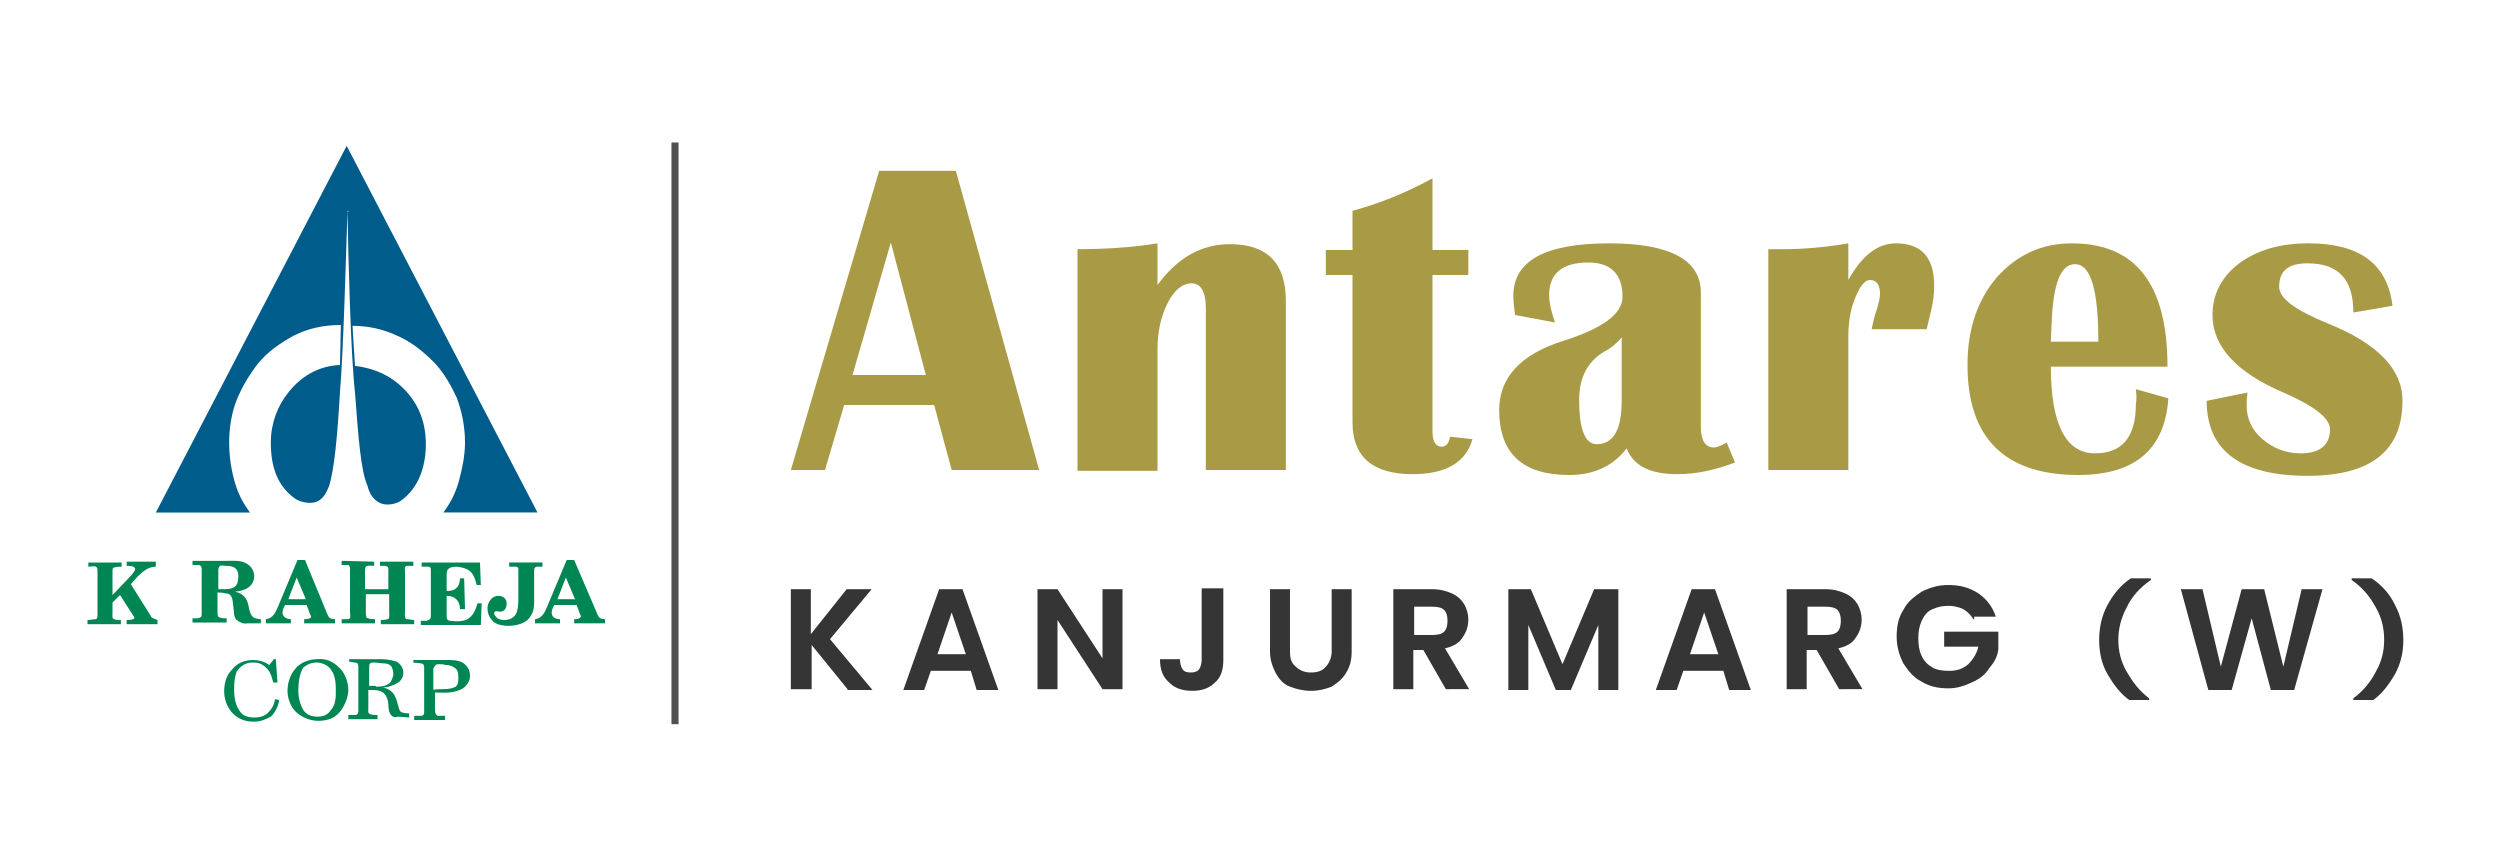 <?xml version="1.0" encoding="utf-8"?>
<!-- Generator: Adobe Illustrator 25.4.1, SVG Export Plug-In . SVG Version: 6.00 Build 0)  -->
<svg version="1.1" id="Layer_1" xmlns="http://www.w3.org/2000/svg" xmlns:xlink="http://www.w3.org/1999/xlink" x="0px" y="0px"
	 viewBox="0 0 300 104" style="enable-background:new 0 0 300 104;" xml:space="preserve">
<style type="text/css">
	.st0{fill-rule:evenodd;clip-rule:evenodd;fill:#005C8B;}
	.st1{fill-rule:evenodd;clip-rule:evenodd;fill:#008652;}
	.st2{fill:#353535;}
	.st3{fill:#A99B45;}
	.st4{fill:none;stroke:#505050;stroke-width:0.849;stroke-miterlimit:10;}
</style>
<g>
	<g>
		<g>
			<path class="st0" d="M41.7,25.4c0.1,6,0.4,17.3,0.9,21.7c0.4,5.4,0.7,9.4,1.5,11.2c0.1,0.4,0.4,1.6,1.6,2.1
				c0.7,0.3,1.8,0.1,2.4-0.3c2.2-1.6,3-4.2,3-6.8c0-2.7-0.9-4.9-2.7-6.7c-1.5-1.5-3.4-2.4-5.8-2.7l-0.3-4.8c1.9,0,3.7,0.4,5.4,1.2
				c1.6,0.7,3,1.8,4.3,3.1c1.2,1.2,2.1,2.8,2.8,4.3c0.6,1.6,1,3.4,1,5.4c0,1.5-0.3,3-0.7,4.5c-0.4,1.5-1,2.7-1.9,3.9h11.3L41.6,17.5
				l-22.9,44H30c-0.9-1.2-1.5-2.4-1.9-3.9c-0.4-1.5-0.6-3-0.6-4.5c0-1.8,0.3-3.6,0.9-5.1c0.6-1.5,1.5-3,2.5-4.3
				c1.2-1.5,2.7-2.5,4.3-3.4c1.8-0.9,3.6-1.3,5.7-1.3l-0.1,4.8c-2.7,0.1-4.8,1.5-6.2,3.3c-1.3,1.6-2.1,3.7-2.1,6
				c0,2.8,0.7,5.2,3,6.8c0.7,0.4,1.8,0.6,2.5,0.3c1-0.4,1.3-1.5,1.5-1.9c0.6-1.9,1-6,1.3-11.3c0.4-4.6,0.7-15.8,0.9-21.7h0.1V25.4z"
				/>
		</g>
		<g>
			<g>
				<path class="st1" d="M11.5,74.3c0.2,0,0.2-0.4,0.2-0.6v-5.1c0-0.3,0-0.5-0.2-0.6c-0.2-0.1-0.5,0-0.9,0v-0.5h4V68
					c-0.2,0-0.5,0-0.9,0.1c-0.2,0-0.2,0.3-0.2,0.5v2.8l2.2-2.3c0.2-0.3,0.6-0.6,0.5-0.9c-0.1-0.3-0.8-0.3-1-0.3v-0.5h3.5V68
					c-0.9,0-1.6,0.6-2.2,1.2l-0.8,0.9l2.2,3.5c0.2,0.3,0.2,0.5,0.5,0.6c0.2,0.1,0.3,0.1,0.5,0.2v0.5h-3.7v-0.5c0.2,0,0.5,0,0.8-0.1
					c0.2-0.1,0.1-0.3,0-0.4l-1.6-2.5l-0.9,0.9v1.3c0,0.2-0.1,0.6,0.2,0.7c0.2,0.1,0.5,0.1,0.8,0.1v0.5h-4v-0.5
					C10.8,74.4,11.2,74.3,11.5,74.3"/>
				<path class="st1" d="M28.4,74.4c-0.4-0.4-0.3-1-0.4-1.6c-0.1-0.9-0.1-1.6-1-1.6c-0.3-0.1-0.6-0.1-0.9-0.1v2.4
					c0,0.2,0,0.6,0.3,0.6c0.2,0.1,0.5,0.1,0.8,0.1v0.5h-4.1v-0.5h0.6c0.5-0.1,0.5-0.2,0.5-0.6v-4.9c0-0.3,0.1-0.9-0.4-0.9h-0.7v-0.5
					h4.2c0.8,0,1.7-0.1,2.4,0.4c0.5,0.3,0.8,0.9,0.8,1.4c0,1.3-1.1,1.8-2.3,1.9c0.9,0.2,1.4,0.7,1.6,1.6c0.1,0.4,0.2,1.5,0.9,1.6
					c0.2,0.1,0.6,0.1,0.6,0.1v0.5h-1.6C29.2,74.9,28.8,74.7,28.4,74.4 M27,70.7c1,0,1.6-0.3,1.6-1.5c0-1-0.5-1.3-1.5-1.3
					c-0.3,0-0.5-0.1-0.7,0c-0.2,0.2-0.2,0.4-0.2,0.6v2.2H27z"/>
				<path class="st1" d="M36.6,67.2l2.6,6.3c0.2,0.5,0.3,0.8,1,0.8v0.5h-3.7v-0.5c0.2,0,0.6,0,0.8-0.2c0.1-0.1,0-0.2-0.1-0.4
					l-0.4-1.1h-2.6c-0.1,0.2-0.3,0.6-0.3,0.9c0,0.6,0.6,0.8,1,0.8v0.5h-3v-0.5c0.9-0.1,1.2-0.9,1.5-1.6l2.3-5.5H36.6z M35.6,69.3
					l-1,2.6h2.1L35.6,69.3z"/>
				<path class="st1" d="M44.9,67.4v0.5c-0.2,0-0.8-0.1-1,0.1c-0.1,0.2-0.1,0.3-0.1,0.5v2.2h2.8v-2.1c0-0.4,0.1-0.6-0.4-0.7h-0.6
					v-0.5h4v0.5h-0.8c-0.3,0.1-0.2,0.4-0.2,0.7v4.8c0,0.3-0.1,0.8,0.2,0.9c0.3,0,0.6,0.1,0.9,0.1v0.5h-4v-0.5c0.1,0,0.6,0,0.8-0.1
					c0.3,0,0.2-0.6,0.2-0.8v-2.2h-2.8v2.3c0,0.2,0,0.6,0.3,0.6c0.2,0.1,0.5,0.1,0.8,0.1v0.5h-4v-0.5h0.7c0.5,0,0.3-0.5,0.3-0.8v-5.1
					c0-0.2,0-0.5-0.2-0.6H41v-0.5L44.9,67.4L44.9,67.4z"/>
				<path class="st1" d="M51.4,74.4c0.3-0.1,0.3-0.3,0.3-0.7v-5.3c0-0.2,0-0.3-0.2-0.4h-0.9v-0.5h7l0.1,2.7h-0.5
					c-0.2-0.9-0.5-1.5-1-1.8c-0.5-0.3-1.7-0.6-2.3-0.2c-0.3,0.2-0.3,0.5-0.3,0.8v1.9c1,0.1,1.6-0.5,1.6-1.5h0.5l0.1,3.7h-0.6
					c0-1-0.6-1.6-1.6-1.6v2.3c0,0.4,0,0.7,0.5,0.7c0.7,0.1,1.4,0.1,2-0.2c0.7-0.4,1-1.2,1.2-1.9h0.5L57.7,75h-7.2v-0.5h0.8V74.4z"/>
				<path class="st1" d="M63.3,74.4c-0.6,0.5-1.5,0.7-2.3,0.7c-0.6,0-1.3-0.1-1.8-0.5c-0.4-0.4-0.7-0.9-0.7-1.6
					c0-0.7,0.5-1.5,1.3-1.5c0.5,0,1,0.3,1,0.9c0,0.5-0.2,1-0.8,1c-0.2,0-0.7-0.2-0.7,0.2c0,0.2,0.2,0.4,0.4,0.6
					c0.2,0.1,0.4,0.2,0.8,0.2c0.6,0,1.2-0.2,1.5-0.9c0.2-0.6,0.2-1.2,0.2-1.7v-3.5c0-0.3-0.2-0.3-0.5-0.3h-0.6v-0.5h4v0.5h-0.6
					c-0.5,0-0.4,0.5-0.4,0.9v3.3C64.1,73,64,73.7,63.3,74.4"/>
				<path class="st1" d="M68.9,67.2l2.7,6.3c0.2,0.5,0.3,0.8,1,0.8v0.5h-3.7v-0.5c0.2,0,0.6,0,0.7-0.2c0.2-0.1,0.1-0.2,0-0.4
					l-0.4-1.1h-2.7c-0.1,0.2-0.3,0.6-0.3,0.9c0,0.6,0.5,0.8,1,0.8v0.5h-3v-0.5c0.9-0.1,1.2-0.9,1.5-1.6l2.3-5.5H68.9z M67.9,69.3
					l-1,2.6H69L67.9,69.3z"/>
			</g>
			<g>
				<path class="st1" d="M33.1,79.1l0.2,2.8h-0.5c-0.2-0.6-0.3-1.3-0.9-1.8c-0.5-0.5-1-0.6-1.6-0.6c-0.9,0-1.5,0.5-1.9,1.1
					c-0.3,0.8-0.3,1.5-0.3,2.3c0,0.9,0.2,1.9,0.8,2.6c0.3,0.4,0.9,0.6,1.6,0.6c0.8,0,1.2-0.2,1.6-0.5c0.5-0.5,0.8-1,0.9-1.7l0.5,0.1
					c-0.1,0.8-0.5,1.5-1,2c-0.6,0.3-1.2,0.6-2,0.6c-0.9,0-1.5-0.2-2.1-0.6c-0.9-0.6-1.5-1.8-1.5-3c0-0.9,0.2-1.9,0.9-2.6
					c0.6-0.8,1.5-1.2,2.6-1.2c0.6,0,1.4,0.2,1.9,0.6l0.5-0.6C32.6,79.1,33.1,79.1,33.1,79.1z"/>
				<path class="st1" d="M40.8,80.2c0.6,0.6,1,1.7,1,2.6c0,0.9-0.5,2-1,2.6c-0.6,0.8-1.6,1.1-2.6,1.1c-1.2,0-2.3-0.6-2.9-1.3
					c-0.5-0.6-0.8-1.5-0.8-2.3c0-0.9,0.3-1.9,0.9-2.6c0.6-0.8,1.7-1.2,2.7-1.2C39.2,79,40,79.4,40.8,80.2 M35.8,82.9
					c0,0.8,0.2,1.6,0.6,2.3c0.3,0.5,0.9,0.8,1.7,0.8c0.8,0,1.3-0.3,1.6-0.8c0.6-0.6,0.6-1.6,0.6-2.4c0-1-0.1-2-0.8-2.7
					c-0.3-0.3-0.9-0.6-1.5-0.6c-0.6,0-1.1,0.2-1.6,0.6C35.9,80.9,35.8,82,35.8,82.9"/>
				<path class="st1" d="M46.6,84.5c-0.1-1.1-0.6-1.7-1.8-1.7h-0.6v2.4c0,0.2-0.1,0.3,0.2,0.5c0.3,0.1,0.6,0.1,0.9,0.1v0.5h-3.5
					v-0.5h0.9c0.3-0.1,0.3-0.3,0.3-0.6v-5.1c0-0.5-0.1-0.6-0.5-0.6l-0.6-0.1v-0.3h3.8c0.6,0,1.3,0.1,1.9,0.3
					c0.5,0.3,0.8,0.8,0.8,1.3s-0.2,0.9-0.6,1.2c-0.5,0.3-1.2,0.6-1.9,0.6c0.6,0.1,0.9,0.3,1.2,0.6c0.3,0.3,0.5,0.9,0.6,1.3
					c0.1,0.3,0.2,1.1,0.6,1.1c0.3,0.1,0.5,0.1,0.8,0.1v0.5l-1.3-0.1C46.8,86.3,46.6,85.3,46.6,84.5 M45.1,82.4c0.3,0,0.6,0,1-0.1
					c0.3-0.1,0.6-0.2,0.8-0.5c0.1-0.2,0.3-0.6,0.3-0.9c0-0.3-0.1-0.8-0.3-1c-0.2-0.2-0.5-0.3-0.9-0.3c-0.3,0-0.8-0.1-1.1-0.1
					c-0.5,0-0.6,0.1-0.6,0.6v2.2h0.8V82.4z"/>
				<path class="st1" d="M49.7,85.9h0.9c0.3-0.1,0.3-0.3,0.3-0.6v-5.2c0-0.3-0.1-0.5-0.5-0.5c-0.2-0.1-0.5,0-0.8-0.1v-0.3h4
					c0.6,0,1.3,0,1.9,0.3c0.6,0.4,0.9,0.9,0.9,1.6c0,0.5-0.2,0.9-0.6,1.3c-0.3,0.3-0.8,0.5-1.3,0.6c-0.8,0.2-1.5,0.1-2.3,0.1v2
					c0,0.6,0.1,0.6,0.3,0.8h0.9v0.5h-3.7L49.7,85.9L49.7,85.9z M53.1,82.7c0.8,0,1.2-0.1,1.6-0.3c0.3-0.3,0.3-0.6,0.3-1.1
					c0-0.6-0.1-1-0.5-1.2c-0.3-0.2-0.6-0.3-1-0.3c-0.3-0.1-0.6-0.1-1-0.1c-0.3,0.1-0.3,0.2-0.5,0.5v2.6C52,82.7,53.1,82.7,53.1,82.7
					z"/>
			</g>
		</g>
	</g>
	<g>
		<g>
			<path class="st2" d="M101.7,82.7l-4.3-5.3v5.3h-2.5V70.7h2.4v5.4l4.3-5.4h3l-5,6l5.1,6.1H101.7z"/>
			<path class="st2" d="M116.5,80.5h-4.8l-0.8,2.3h-2.5l4.3-12.1h2.8l4.3,12.1h-2.6L116.5,80.5z M115.9,78.5l-1.7-5l-1.7,5H115.9z"
				/>
			<path class="st2" d="M134.7,82.7h-2.4l-5.4-8.3v8.3h-2.4V70.7h2.4l5.4,8.3v-8.3h2.4V82.7z"/>
			<path class="st2" d="M146.8,70.7v8.5c0,1.2-0.3,2.1-1,2.7c-0.7,0.7-1.6,1-2.7,1c-1.2,0-2.1-0.3-2.8-1c-0.8-0.7-1.1-1.6-1.1-2.8
				h2.4c0,0.5,0.1,0.9,0.3,1.2c0.2,0.3,0.5,0.4,1,0.4c0.4,0,0.8-0.1,1-0.4c0.2-0.3,0.3-0.7,0.3-1.2v-8.5h2.6V70.7z"/>
			<path class="st2" d="M154.8,70.7v7.5c0,0.9,0.2,1.4,0.7,1.8c0.4,0.4,1,0.7,1.8,0.7c0.8,0,1.4-0.2,1.8-0.7
				c0.4-0.4,0.7-1.1,0.7-1.8v-7.5h2.4v7.5c0,1-0.2,1.8-0.7,2.6s-1.1,1.2-1.7,1.6c-0.8,0.3-1.5,0.5-2.5,0.5c-0.9,0-1.7-0.2-2.5-0.5
				c-0.8-0.3-1.3-0.9-1.7-1.6c-0.4-0.8-0.7-1.6-0.7-2.6v-7.5H154.8z"/>
			<path class="st2" d="M173.5,82.7l-2.7-4.7h-1.2v4.7h-2.4V70.7h4.6c1,0,1.7,0.2,2.4,0.5c0.7,0.3,1.2,0.8,1.5,1.3
				c0.3,0.5,0.5,1.2,0.5,1.8c0,0.8-0.2,1.5-0.7,2.2c-0.4,0.7-1.2,1.1-2.1,1.3l2.9,4.9C176.4,82.7,173.5,82.7,173.5,82.7z
				 M169.7,76.2h2.1c0.7,0,1.2-0.1,1.5-0.4c0.3-0.3,0.4-0.8,0.4-1.3s-0.1-1-0.4-1.3c-0.3-0.3-0.8-0.4-1.5-0.4h-2.1V76.2z"/>
			<path class="st2" d="M194.2,70.7v12.1h-2.4v-7.8l-3.3,7.8h-1.8l-3.3-7.8v7.8h-2.4V70.7h2.7l3.8,9l3.8-9H194.2z"/>
			<path class="st2" d="M206.8,80.5h-4.8l-0.8,2.3h-2.5l4.3-12.1h2.8l4.3,12.1h-2.6L206.8,80.5z M206.2,78.5l-1.7-5l-1.7,5H206.2z"
				/>
			<path class="st2" d="M220.7,82.7l-2.7-4.7h-1.2v4.7h-2.4V70.7h4.6c1,0,1.7,0.2,2.4,0.5c0.7,0.3,1.2,0.8,1.5,1.3
				c0.3,0.5,0.5,1.2,0.5,1.8c0,0.8-0.2,1.5-0.7,2.2c-0.4,0.7-1.2,1.1-2.1,1.3l2.9,4.9C223.7,82.7,220.7,82.7,220.7,82.7z
				 M216.9,76.2h2.1c0.7,0,1.2-0.1,1.5-0.4c0.3-0.3,0.4-0.8,0.4-1.3s-0.1-1-0.4-1.3c-0.3-0.3-0.8-0.4-1.5-0.4h-2.1V76.2z"/>
			<path class="st2" d="M236.8,74.3c-0.3-0.5-0.7-0.9-1.2-1.2c-0.4-0.2-1.1-0.4-1.7-0.4c-0.8,0-1.3,0.1-2,0.4
				c-0.7,0.3-1,0.8-1.3,1.4c-0.3,0.7-0.4,1.3-0.4,2.1c0,0.8,0.1,1.5,0.4,2.1c0.3,0.7,0.8,1.1,1.3,1.4c0.5,0.3,1.2,0.4,2,0.4
				c0.9,0,1.6-0.2,2.3-0.8c0.5-0.5,1-1.2,1.2-2.1h-4.1v-1.8h6.5v2.1c-0.1,0.9-0.5,1.6-1.1,2.3c-0.5,0.8-1.2,1.3-2.1,1.7
				c-0.9,0.4-1.7,0.7-2.8,0.7c-1.2,0-2.2-0.2-3.2-0.8c-1-0.5-1.6-1.3-2.2-2.2c-0.5-1-0.8-2-0.8-3.2c0-1.2,0.2-2.3,0.8-3.2
				c0.5-1,1.3-1.6,2.2-2.2c1-0.5,2-0.8,3.2-0.8c1.4,0,2.5,0.3,3.6,1c1,0.7,1.7,1.6,2.1,2.8h-2.6V74.3z"/>
			<path class="st2" d="M252.9,80.9c-0.7-1.2-1-2.6-1-4.1s0.3-2.9,1-4.2c0.7-1.3,1.6-2.4,2.8-3.2h2.4v0.2c-1.3,0.9-2.3,2-2.9,3.3
				c-0.7,1.3-1,2.6-1,3.9c0,1.3,0.3,2.6,1,3.8c0.7,1.2,1.5,2.3,2.7,3.2V84h-2.4C254.4,83.2,253.6,82.1,252.9,80.9z"/>
			<path class="st2" d="M278.7,70.7l-3.4,12.1h-2.8l-2.3-8.6l-2.4,8.6H265l-3.3-12.1h2.6l2.2,9.3l2.5-9.3h2.7L274,80l2.2-9.3H278.7z
				"/>
			<path class="st2" d="M282.4,84v-0.2c1.2-0.9,2.1-2,2.7-3.2c0.7-1.2,1-2.5,1-3.8c0-1.4-0.3-2.7-1-3.9c-0.7-1.3-1.6-2.4-2.9-3.3
				v-0.2h2.4c1.2,0.8,2.2,1.9,2.8,3.2c0.7,1.3,1,2.7,1,4.2s-0.3,2.8-1,4.1c-0.7,1.2-1.5,2.3-2.6,3.1C284.8,84,282.4,84,282.4,84z"/>
		</g>
		<g>
			<path class="st3" d="M114.7,20.5l10,35.9h-10.5l-2.1-7.8h-10.8L99,56.4h-4.1l10.6-35.9H114.7z M102.3,45h8.8l-4.2-15.9L102.3,45z
				"/>
			<path class="st3" d="M154.3,56.4h-9.6V37c0-2-0.6-3-1.7-3c-1.1,0-2.1,0.8-2.9,2.4c-0.8,1.6-1.2,3.4-1.2,5.6v14.5h-9.6V29.9
				c3.3,0,6.5-0.2,9.6-0.7v5c2.4-3.3,5.3-4.9,8.7-4.9c4.5,0,6.7,2.3,6.7,6.8V56.4z"/>
			<path class="st3" d="M176.2,30v3h-4.3v18.8c0,1.2,0.4,1.8,1.1,1.8c0.5,0,0.9-0.4,1-1.2l2.7,0.3c-0.8,2.8-3.2,4.2-7.2,4.2
				c-4.8,0-7.2-2.1-7.2-6.2V33h-3.2v-3h3.2v-4.7c3.3-0.9,6.5-2.2,9.6-3.9V30H176.2z"/>
			<path class="st3" d="M208.2,55.5c-2.4,0.9-4.6,1.4-6.9,1.4c-3.3,0-5.3-1-6.1-3.1c-1.6,2.1-3.9,3.2-6.9,3.2
				c-5.6,0-8.4-2.6-8.4-7.8c0-3.9,2.6-6.7,7.7-8.3c4.7-1.5,7.1-3.2,7.1-5.3c0-2.7-1.4-4.1-4.1-4.1c-3.1,0-4.7,1.3-4.7,3.9
				c0,0.8,0.2,1.9,0.7,3.3l-4.8-0.9c-0.1-0.8-0.2-1.6-0.2-2.3c0-4.2,3.8-6.3,11.5-6.3c7.3,0,11,2,11,5.9v16.1c0,1.6,0.5,2.5,1.6,2.5
				c0.3,0,0.8-0.2,1.5-0.6L208.2,55.5z M194.6,40.5c-0.6,0.7-1.3,1.3-2.1,1.7c-2,1.2-3,3.1-3,5.8c0,3.5,0.7,5.3,2.1,5.3
				c2,0,3-1.7,3-5.2V40.5z"/>
			<path class="st3" d="M231.2,39.5h-6.6c0.2-1,0.4-1.8,0.6-2.3c0.2-0.7,0.4-1.4,0.4-1.9c0-1.1-0.4-1.7-1.2-1.7
				c-0.6,0-1.2,0.7-1.8,2.2c-0.6,1.5-0.8,3-0.8,4.7v15.9h-9.6V29.9l1.9,0c2.2,0,4.8-0.2,7.7-0.7v4.4c1.6-2.9,3.5-4.4,5.7-4.4
				c3.1,0,4.6,1.7,4.6,5.1c0,0.9-0.1,1.9-0.4,3.1C231.6,37.9,231.4,38.6,231.2,39.5z"/>
			<path class="st3" d="M256.3,46.7l3.9,1.1c-0.4,6.1-4,9.2-10.8,9.2c-8.8,0-13.3-4.4-13.3-13.2c0-4.3,1.2-7.8,3.5-10.5
				c2.4-2.7,5.4-4.1,9-4.1c7.7,0,11.5,4.9,11.5,14.8h-14c0,6.9,1.8,10.4,5.3,10.4c3.3,0,4.9-2,4.9-5.9
				C256.4,48,256.4,47.4,256.3,46.7z M246.1,41h5.7c0-6.2-0.9-9.3-2.8-9.3c-1.7,0-2.6,2.3-2.8,6.9L246.1,41z"/>
			<path class="st3" d="M287.1,36.7l-4.7,0.8c0-4-1.8-5.9-5.5-5.9c-2.3,0-3.4,0.9-3.4,2.8c0,1.4,1.9,2.8,5.8,4.4c6,2.4,9,5.5,9,9.3
				c0,6-3.8,9-11.4,9c-8,0-12.1-3-12.1-9l4.9-1c-0.1,0.6-0.1,1.1-0.1,1.6c0,1.5,0.6,2.9,1.9,4c1.3,1.1,2.8,1.7,4.6,1.7
				c2.3,0,3.5-1,3.5-2.9c0-1.3-1.9-2.8-5.6-4.4c-5.6-2.4-8.5-5.5-8.5-9.3c0-2.5,1.1-4.6,3.2-6.2c2.2-1.6,4.9-2.4,8.3-2.4
				C283.2,29.2,286.5,31.7,287.1,36.7z"/>
		</g>
	</g>
	<line class="st4" x1="81" y1="17.1" x2="81" y2="86.9"/>
</g>
</svg>
